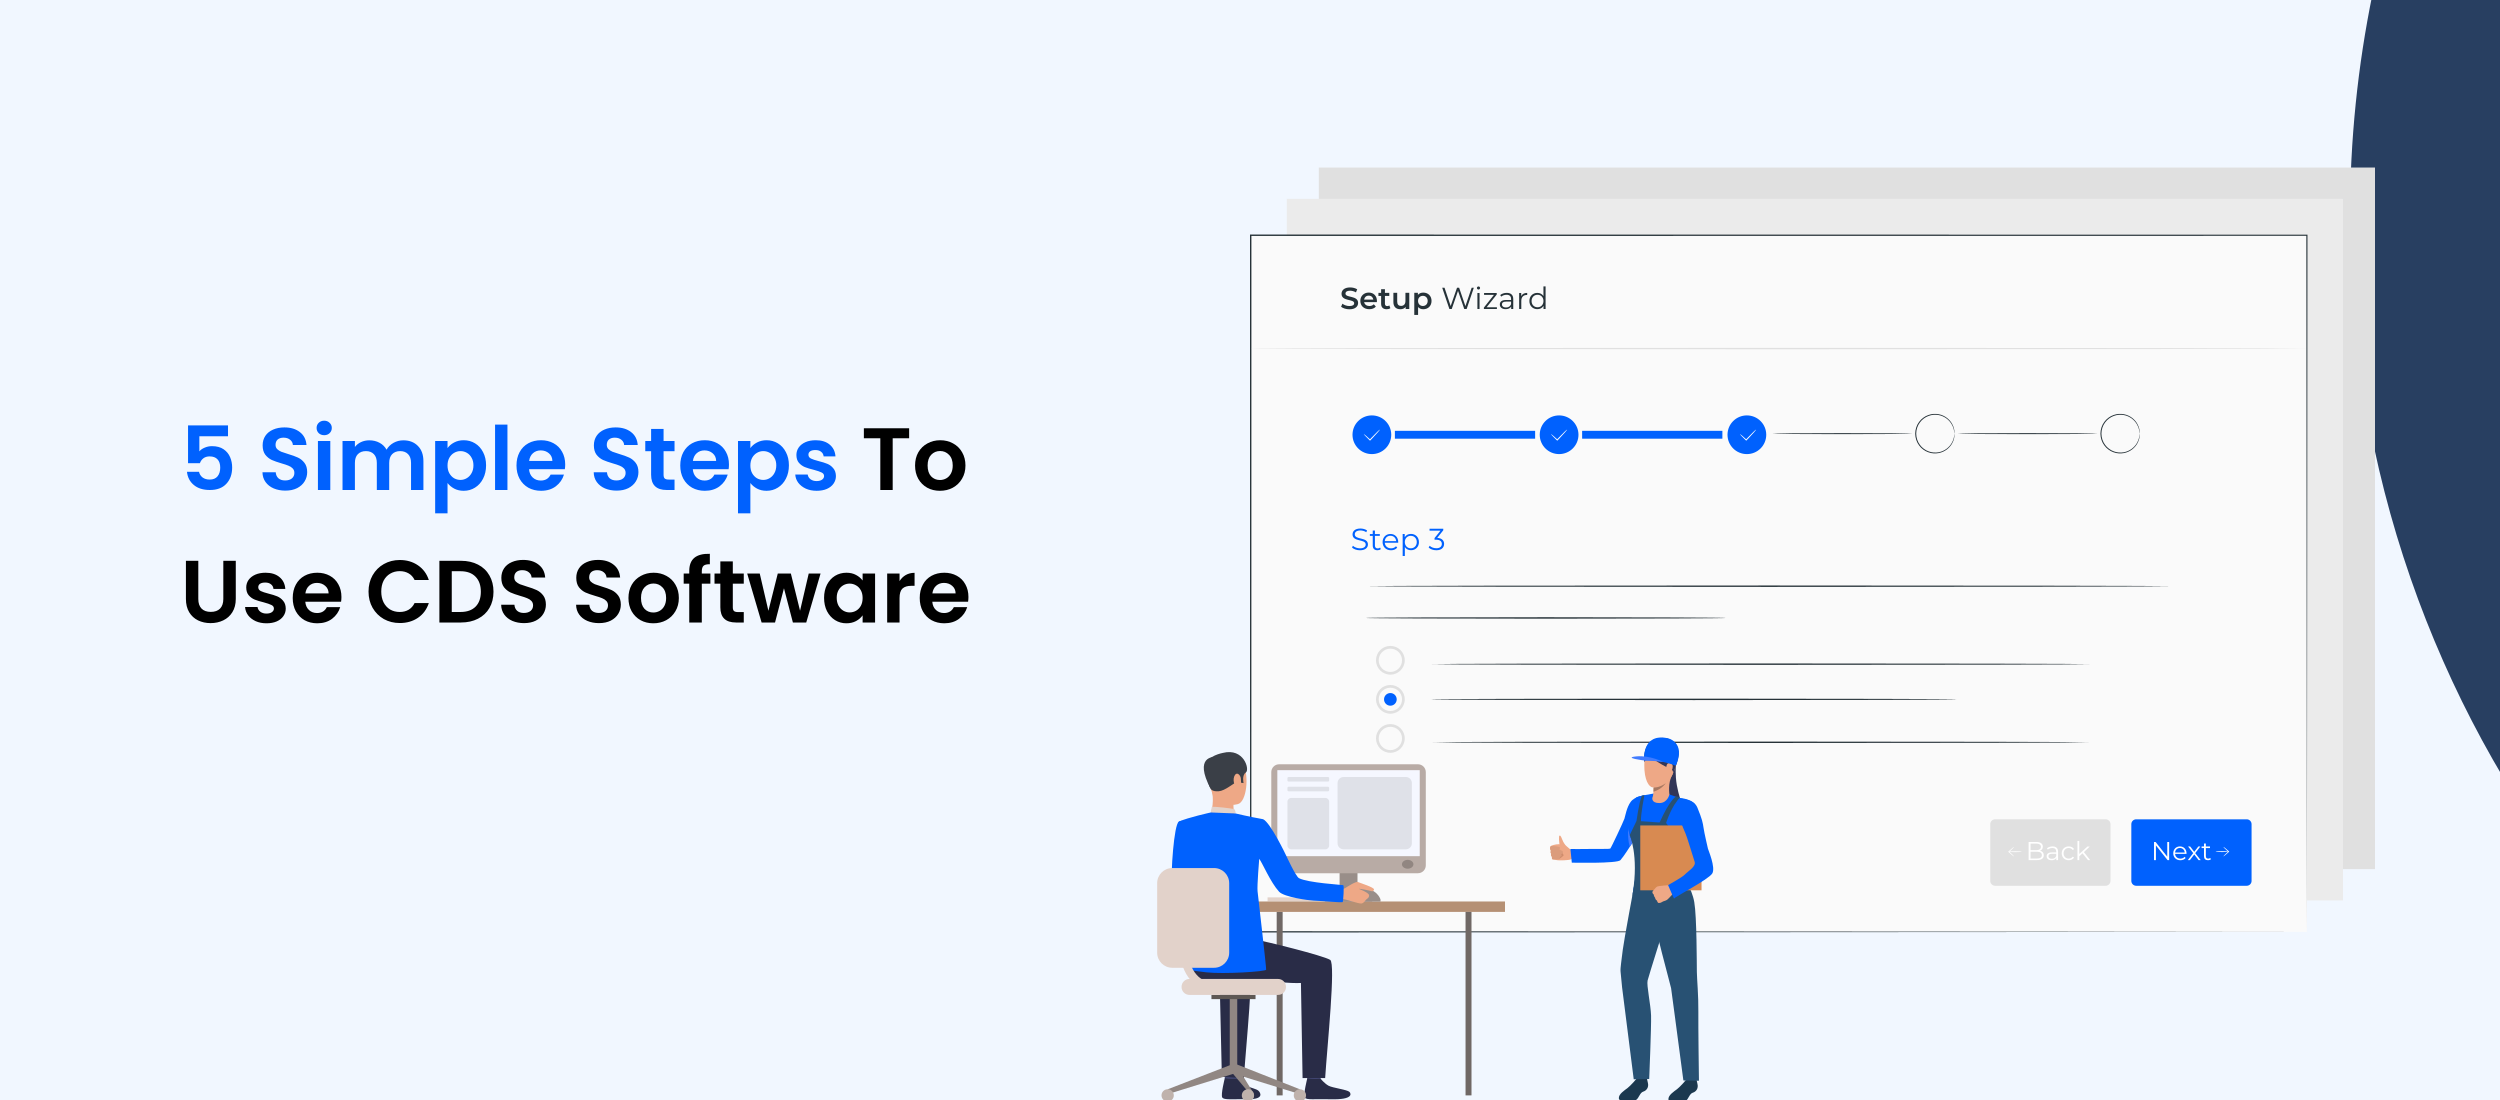 <svg width="1000" height="440" viewBox="0 0 1000 440" fill="none" xmlns="http://www.w3.org/2000/svg">
<rect x="0" y="0" width="1000" height="440" fill="#333333" stroke="none"/>
<g clip-path="url(#clip0_3000_2392)">
<rect width="1000" height="440" fill="#F1F7FF"/>
<path d="M91.201 174.501H79.744V180.548C80.239 179.935 80.946 179.44 81.865 179.063C82.785 178.662 83.763 178.461 84.8 178.461C86.686 178.461 88.23 178.874 89.433 179.699C90.635 180.524 91.507 181.585 92.049 182.881C92.591 184.154 92.862 185.522 92.862 186.983C92.862 189.694 92.085 191.875 90.529 193.525C88.996 195.175 86.804 196 83.952 196C81.264 196 79.119 195.328 77.516 193.984C75.913 192.641 75.006 190.885 74.793 188.716H79.602C79.815 189.659 80.286 190.413 81.017 190.979C81.771 191.545 82.726 191.828 83.881 191.828C85.272 191.828 86.321 191.391 87.028 190.519C87.735 189.647 88.089 188.492 88.089 187.054C88.089 185.592 87.723 184.484 86.993 183.73C86.285 182.952 85.236 182.563 83.846 182.563C82.856 182.563 82.031 182.811 81.37 183.306C80.71 183.801 80.239 184.461 79.956 185.286H75.218V170.152H91.201V174.501ZM114.143 196.248C112.422 196.248 110.867 195.953 109.476 195.364C108.109 194.774 107.024 193.926 106.223 192.818C105.421 191.71 105.009 190.401 104.985 188.893H110.289C110.36 189.906 110.713 190.708 111.35 191.297C112.01 191.886 112.906 192.181 114.037 192.181C115.192 192.181 116.1 191.91 116.76 191.368C117.42 190.802 117.75 190.071 117.75 189.176C117.75 188.445 117.526 187.844 117.078 187.372C116.63 186.901 116.065 186.535 115.381 186.276C114.721 185.993 113.802 185.687 112.623 185.357C111.02 184.885 109.712 184.425 108.698 183.978C107.708 183.506 106.847 182.811 106.117 181.891C105.409 180.948 105.056 179.699 105.056 178.143C105.056 176.682 105.421 175.409 106.152 174.324C106.883 173.24 107.908 172.415 109.228 171.849C110.548 171.26 112.057 170.965 113.754 170.965C116.3 170.965 118.363 171.59 119.942 172.839C121.545 174.065 122.429 175.786 122.594 178.002H117.149C117.102 177.153 116.736 176.458 116.053 175.916C115.393 175.35 114.509 175.067 113.401 175.067C112.434 175.067 111.656 175.314 111.067 175.809C110.501 176.304 110.218 177.023 110.218 177.966C110.218 178.626 110.431 179.18 110.855 179.628C111.303 180.053 111.845 180.406 112.481 180.689C113.141 180.948 114.061 181.255 115.239 181.608C116.842 182.08 118.151 182.551 119.164 183.023C120.178 183.494 121.05 184.202 121.781 185.144C122.512 186.087 122.877 187.325 122.877 188.857C122.877 190.177 122.535 191.403 121.852 192.535C121.168 193.666 120.166 194.574 118.846 195.257C117.526 195.917 115.958 196.248 114.143 196.248ZM129.68 174.077C128.807 174.077 128.077 173.806 127.487 173.264C126.922 172.698 126.639 172.002 126.639 171.177C126.639 170.352 126.922 169.669 127.487 169.126C128.077 168.561 128.807 168.278 129.68 168.278C130.552 168.278 131.271 168.561 131.837 169.126C132.426 169.669 132.721 170.352 132.721 171.177C132.721 172.002 132.426 172.698 131.837 173.264C131.271 173.806 130.552 174.077 129.68 174.077ZM132.119 176.411V196H127.169V176.411H132.119ZM161.338 176.128C163.743 176.128 165.676 176.87 167.137 178.355C168.622 179.817 169.365 181.868 169.365 184.508V196H164.414V185.18C164.414 183.648 164.025 182.481 163.248 181.679C162.47 180.854 161.409 180.442 160.065 180.442C158.721 180.442 157.649 180.854 156.847 181.679C156.069 182.481 155.681 183.648 155.681 185.18V196H150.73V185.18C150.73 183.648 150.341 182.481 149.563 181.679C148.785 180.854 147.725 180.442 146.381 180.442C145.014 180.442 143.929 180.854 143.128 181.679C142.35 182.481 141.961 183.648 141.961 185.18V196H137.01V176.411H141.961V178.78C142.597 177.955 143.411 177.306 144.401 176.835C145.414 176.363 146.522 176.128 147.725 176.128C149.257 176.128 150.624 176.458 151.826 177.118C153.029 177.754 153.96 178.674 154.62 179.876C155.256 178.744 156.176 177.837 157.378 177.153C158.604 176.469 159.924 176.128 161.338 176.128ZM179.013 179.239C179.649 178.344 180.522 177.601 181.63 177.012C182.761 176.399 184.046 176.092 185.484 176.092C187.157 176.092 188.666 176.505 190.01 177.33C191.377 178.155 192.45 179.334 193.228 180.866C194.029 182.375 194.43 184.131 194.43 186.135C194.43 188.138 194.029 189.918 193.228 191.474C192.45 193.006 191.377 194.197 190.01 195.045C188.666 195.894 187.157 196.318 185.484 196.318C184.046 196.318 182.773 196.024 181.665 195.434C180.581 194.845 179.697 194.102 179.013 193.207V205.335H174.062V176.411H179.013V179.239ZM189.373 186.135C189.373 184.956 189.126 183.942 188.631 183.094C188.159 182.221 187.523 181.561 186.721 181.113C185.943 180.666 185.095 180.442 184.175 180.442C183.28 180.442 182.431 180.677 181.63 181.149C180.852 181.597 180.215 182.257 179.72 183.129C179.249 184.001 179.013 185.027 179.013 186.205C179.013 187.384 179.249 188.409 179.72 189.282C180.215 190.154 180.852 190.826 181.63 191.297C182.431 191.745 183.28 191.969 184.175 191.969C185.095 191.969 185.943 191.733 186.721 191.262C187.523 190.79 188.159 190.118 188.631 189.246C189.126 188.374 189.373 187.337 189.373 186.135ZM202.978 169.834V196H198.027V169.834H202.978ZM226.079 185.781C226.079 186.488 226.032 187.125 225.938 187.69H211.617C211.735 189.105 212.23 190.213 213.102 191.014C213.974 191.816 215.047 192.216 216.32 192.216C218.158 192.216 219.467 191.427 220.245 189.847H225.584C225.018 191.733 223.934 193.289 222.331 194.515C220.728 195.717 218.759 196.318 216.426 196.318C214.54 196.318 212.843 195.906 211.334 195.081C209.849 194.232 208.682 193.042 207.833 191.509C207.008 189.977 206.596 188.209 206.596 186.205C206.596 184.178 207.008 182.398 207.833 180.866C208.658 179.334 209.813 178.155 211.299 177.33C212.784 176.505 214.493 176.092 216.426 176.092C218.288 176.092 219.95 176.493 221.411 177.295C222.897 178.096 224.04 179.239 224.841 180.724C225.666 182.186 226.079 183.872 226.079 185.781ZM220.952 184.367C220.928 183.094 220.469 182.08 219.573 181.326C218.677 180.548 217.581 180.159 216.284 180.159C215.058 180.159 214.021 180.536 213.173 181.29C212.348 182.021 211.841 183.046 211.652 184.367H220.952ZM246.64 196.248C244.919 196.248 243.363 195.953 241.972 195.364C240.605 194.774 239.521 193.926 238.719 192.818C237.918 191.71 237.505 190.401 237.481 188.893H242.785C242.856 189.906 243.21 190.708 243.846 191.297C244.506 191.886 245.402 192.181 246.534 192.181C247.689 192.181 248.596 191.91 249.256 191.368C249.916 190.802 250.246 190.071 250.246 189.176C250.246 188.445 250.022 187.844 249.575 187.372C249.127 186.901 248.561 186.535 247.877 186.276C247.217 185.993 246.298 185.687 245.119 185.357C243.516 184.885 242.208 184.425 241.194 183.978C240.204 183.506 239.344 182.811 238.613 181.891C237.906 180.948 237.552 179.699 237.552 178.143C237.552 176.682 237.918 175.409 238.648 174.324C239.379 173.24 240.405 172.415 241.725 171.849C243.045 171.26 244.553 170.965 246.251 170.965C248.797 170.965 250.859 171.59 252.439 172.839C254.042 174.065 254.926 175.786 255.091 178.002H249.645C249.598 177.153 249.233 176.458 248.549 175.916C247.889 175.35 247.005 175.067 245.897 175.067C244.931 175.067 244.153 175.314 243.563 175.809C242.998 176.304 242.715 177.023 242.715 177.966C242.715 178.626 242.927 179.18 243.351 179.628C243.799 180.053 244.341 180.406 244.978 180.689C245.638 180.948 246.557 181.255 247.736 181.608C249.339 182.08 250.647 182.551 251.661 183.023C252.674 183.494 253.547 184.202 254.277 185.144C255.008 186.087 255.374 187.325 255.374 188.857C255.374 190.177 255.032 191.403 254.348 192.535C253.665 193.666 252.663 194.574 251.343 195.257C250.022 195.917 248.455 196.248 246.64 196.248ZM265.429 180.477V189.953C265.429 190.613 265.582 191.097 265.889 191.403C266.219 191.686 266.761 191.828 267.515 191.828H269.814V196H266.702C262.53 196 260.443 193.973 260.443 189.918V180.477H258.11V176.411H260.443V171.566H265.429V176.411H269.814V180.477H265.429ZM291.585 185.781C291.585 186.488 291.538 187.125 291.443 187.69H277.123C277.24 189.105 277.735 190.213 278.608 191.014C279.48 191.816 280.552 192.216 281.825 192.216C283.664 192.216 284.972 191.427 285.75 189.847H291.09C290.524 191.733 289.44 193.289 287.837 194.515C286.234 195.717 284.265 196.318 281.931 196.318C280.046 196.318 278.348 195.906 276.84 195.081C275.355 194.232 274.188 193.042 273.339 191.509C272.514 189.977 272.101 188.209 272.101 186.205C272.101 184.178 272.514 182.398 273.339 180.866C274.164 179.334 275.319 178.155 276.804 177.33C278.289 176.505 279.998 176.092 281.931 176.092C283.794 176.092 285.456 176.493 286.917 177.295C288.402 178.096 289.546 179.239 290.347 180.724C291.172 182.186 291.585 183.872 291.585 185.781ZM286.458 184.367C286.434 183.094 285.974 182.08 285.079 181.326C284.183 180.548 283.087 180.159 281.79 180.159C280.564 180.159 279.527 180.536 278.678 181.29C277.853 182.021 277.346 183.046 277.158 184.367H286.458ZM300.148 179.239C300.785 178.344 301.657 177.601 302.765 177.012C303.897 176.399 305.181 176.092 306.619 176.092C308.293 176.092 309.802 176.505 311.145 177.33C312.513 178.155 313.585 179.334 314.363 180.866C315.165 182.375 315.565 184.131 315.565 186.135C315.565 188.138 315.165 189.918 314.363 191.474C313.585 193.006 312.513 194.197 311.145 195.045C309.802 195.894 308.293 196.318 306.619 196.318C305.181 196.318 303.908 196.024 302.8 195.434C301.716 194.845 300.832 194.102 300.148 193.207V205.335H295.198V176.411H300.148V179.239ZM310.509 186.135C310.509 184.956 310.261 183.942 309.766 183.094C309.295 182.221 308.658 181.561 307.857 181.113C307.079 180.666 306.23 180.442 305.311 180.442C304.415 180.442 303.567 180.677 302.765 181.149C301.987 181.597 301.351 182.257 300.856 183.129C300.384 184.001 300.148 185.027 300.148 186.205C300.148 187.384 300.384 188.409 300.856 189.282C301.351 190.154 301.987 190.826 302.765 191.297C303.567 191.745 304.415 191.969 305.311 191.969C306.23 191.969 307.079 191.733 307.857 191.262C308.658 190.79 309.295 190.118 309.766 189.246C310.261 188.374 310.509 187.337 310.509 186.135ZM326.659 196.318C325.056 196.318 323.618 196.035 322.345 195.47C321.072 194.88 320.059 194.091 319.304 193.1C318.573 192.11 318.173 191.014 318.102 189.812H323.088C323.182 190.566 323.547 191.191 324.184 191.686C324.844 192.181 325.657 192.429 326.624 192.429C327.567 192.429 328.297 192.24 328.816 191.863C329.358 191.486 329.629 191.002 329.629 190.413C329.629 189.777 329.299 189.305 328.639 188.999C328.003 188.669 326.977 188.315 325.563 187.938C324.101 187.584 322.899 187.219 321.956 186.842C321.037 186.465 320.235 185.887 319.552 185.109C318.892 184.331 318.562 183.282 318.562 181.962C318.562 180.878 318.868 179.888 319.481 178.992C320.118 178.096 321.013 177.389 322.168 176.87C323.347 176.352 324.726 176.092 326.306 176.092C328.639 176.092 330.502 176.682 331.892 177.86C333.283 179.015 334.049 180.583 334.191 182.563H329.453C329.382 181.785 329.052 181.172 328.462 180.724C327.897 180.253 327.131 180.017 326.164 180.017C325.268 180.017 324.573 180.182 324.078 180.512C323.606 180.842 323.371 181.302 323.371 181.891C323.371 182.551 323.701 183.058 324.361 183.412C325.021 183.742 326.046 184.084 327.437 184.437C328.851 184.791 330.018 185.156 330.938 185.533C331.857 185.911 332.647 186.5 333.307 187.301C333.99 188.079 334.344 189.117 334.368 190.413C334.368 191.545 334.049 192.558 333.413 193.454C332.8 194.35 331.904 195.057 330.726 195.576C329.57 196.071 328.215 196.318 326.659 196.318Z" fill="#0061FE"/>
<path d="M363.653 171.319V175.314H357.076V196H352.125V175.314H345.549V171.319H363.653ZM375.963 196.318C374.078 196.318 372.38 195.906 370.872 195.081C369.363 194.232 368.172 193.042 367.3 191.509C366.452 189.977 366.027 188.209 366.027 186.205C366.027 184.202 366.463 182.434 367.336 180.901C368.231 179.369 369.445 178.19 370.978 177.365C372.51 176.517 374.219 176.092 376.105 176.092C377.991 176.092 379.7 176.517 381.232 177.365C382.764 178.19 383.967 179.369 384.839 180.901C385.735 182.434 386.182 184.202 386.182 186.205C386.182 188.209 385.723 189.977 384.803 191.509C383.908 193.042 382.682 194.232 381.126 195.081C379.594 195.906 377.873 196.318 375.963 196.318ZM375.963 192.004C376.859 192.004 377.696 191.792 378.474 191.368C379.275 190.92 379.912 190.26 380.383 189.388C380.855 188.515 381.091 187.455 381.091 186.205C381.091 184.343 380.596 182.917 379.605 181.927C378.639 180.913 377.449 180.406 376.034 180.406C374.62 180.406 373.429 180.913 372.463 181.927C371.52 182.917 371.048 184.343 371.048 186.205C371.048 188.068 371.508 189.506 372.427 190.519C373.37 191.509 374.549 192.004 375.963 192.004ZM79.32 224.319V239.594C79.32 241.268 79.756 242.553 80.628 243.448C81.5 244.321 82.726 244.757 84.305 244.757C85.908 244.757 87.146 244.321 88.018 243.448C88.89 242.553 89.326 241.268 89.326 239.594V224.319H94.312V239.559C94.312 241.657 93.853 243.437 92.933 244.898C92.037 246.336 90.823 247.421 89.291 248.151C87.782 248.882 86.097 249.248 84.235 249.248C82.396 249.248 80.722 248.882 79.213 248.151C77.728 247.421 76.55 246.336 75.677 244.898C74.805 243.437 74.369 241.657 74.369 239.559V224.319H79.32ZM106.591 249.318C104.988 249.318 103.551 249.035 102.278 248.47C101.005 247.88 99.991 247.091 99.237 246.1C98.506 245.11 98.105 244.014 98.034 242.812H103.02C103.114 243.566 103.48 244.191 104.116 244.686C104.776 245.181 105.59 245.429 106.556 245.429C107.499 245.429 108.23 245.24 108.748 244.863C109.291 244.486 109.562 244.002 109.562 243.413C109.562 242.777 109.232 242.305 108.572 241.999C107.935 241.669 106.91 241.315 105.495 240.938C104.034 240.584 102.832 240.219 101.889 239.842C100.969 239.465 100.168 238.887 99.484 238.109C98.824 237.331 98.494 236.282 98.494 234.962C98.494 233.878 98.8 232.888 99.413 231.992C100.05 231.096 100.946 230.389 102.101 229.87C103.279 229.352 104.658 229.092 106.238 229.092C108.572 229.092 110.434 229.682 111.825 230.86C113.216 232.015 113.982 233.583 114.123 235.563H109.385C109.314 234.785 108.984 234.172 108.395 233.724C107.829 233.253 107.063 233.017 106.096 233.017C105.201 233.017 104.505 233.182 104.01 233.512C103.539 233.842 103.303 234.302 103.303 234.891C103.303 235.551 103.633 236.058 104.293 236.412C104.953 236.742 105.979 237.084 107.369 237.437C108.784 237.791 109.951 238.156 110.87 238.533C111.789 238.911 112.579 239.5 113.239 240.301C113.923 241.079 114.276 242.117 114.3 243.413C114.3 244.545 113.982 245.558 113.345 246.454C112.732 247.35 111.837 248.057 110.658 248.576C109.503 249.071 108.147 249.318 106.591 249.318ZM136.574 238.781C136.574 239.488 136.527 240.125 136.433 240.69H122.112C122.23 242.105 122.725 243.213 123.597 244.014C124.469 244.816 125.542 245.216 126.815 245.216C128.653 245.216 129.962 244.427 130.74 242.847H136.079C135.513 244.733 134.429 246.289 132.826 247.515C131.223 248.717 129.254 249.318 126.921 249.318C125.035 249.318 123.338 248.906 121.829 248.081C120.344 247.232 119.177 246.042 118.328 244.509C117.503 242.977 117.091 241.209 117.091 239.205C117.091 237.178 117.503 235.398 118.328 233.866C119.153 232.334 120.308 231.155 121.794 230.33C123.279 229.505 124.988 229.092 126.921 229.092C128.783 229.092 130.445 229.493 131.906 230.295C133.392 231.096 134.535 232.239 135.336 233.724C136.161 235.186 136.574 236.872 136.574 238.781ZM131.447 237.367C131.423 236.094 130.964 235.08 130.068 234.326C129.172 233.548 128.076 233.159 126.779 233.159C125.553 233.159 124.516 233.536 123.668 234.29C122.843 235.021 122.336 236.046 122.147 237.367H131.447ZM147.411 236.624C147.411 234.196 147.953 232.027 149.037 230.118C150.145 228.185 151.642 226.688 153.528 225.627C155.437 224.543 157.571 224 159.928 224C162.686 224 165.103 224.708 167.177 226.122C169.251 227.536 170.701 229.493 171.526 231.992H165.833C165.268 230.813 164.466 229.929 163.429 229.34C162.415 228.751 161.236 228.456 159.893 228.456C158.455 228.456 157.17 228.798 156.039 229.481C154.931 230.141 154.058 231.084 153.422 232.31C152.809 233.536 152.503 234.974 152.503 236.624C152.503 238.251 152.809 239.689 153.422 240.938C154.058 242.164 154.931 243.118 156.039 243.802C157.17 244.462 158.455 244.792 159.893 244.792C161.236 244.792 162.415 244.497 163.429 243.908C164.466 243.295 165.268 242.399 165.833 241.221H171.526C170.701 243.743 169.251 245.712 167.177 247.126C165.126 248.517 162.71 249.212 159.928 249.212C157.571 249.212 155.437 248.682 153.528 247.621C151.642 246.537 150.145 245.04 149.037 243.13C147.953 241.221 147.411 239.052 147.411 236.624ZM184.382 224.319C186.975 224.319 189.25 224.826 191.207 225.839C193.187 226.853 194.707 228.303 195.768 230.188C196.853 232.051 197.395 234.22 197.395 236.695C197.395 239.17 196.853 241.339 195.768 243.201C194.707 245.04 193.187 246.466 191.207 247.48C189.25 248.493 186.975 249 184.382 249H175.755V224.319H184.382ZM184.206 244.792C186.799 244.792 188.802 244.085 190.217 242.671C191.631 241.256 192.338 239.264 192.338 236.695C192.338 234.125 191.631 232.121 190.217 230.684C188.802 229.222 186.799 228.491 184.206 228.491H180.705V244.792H184.206ZM209.622 249.248C207.901 249.248 206.346 248.953 204.955 248.364C203.587 247.774 202.503 246.926 201.702 245.818C200.9 244.71 200.488 243.401 200.464 241.893H205.768C205.839 242.906 206.192 243.708 206.829 244.297C207.489 244.886 208.385 245.181 209.516 245.181C210.671 245.181 211.579 244.91 212.239 244.368C212.899 243.802 213.229 243.071 213.229 242.176C213.229 241.445 213.005 240.844 212.557 240.372C212.109 239.901 211.543 239.535 210.86 239.276C210.2 238.993 209.28 238.687 208.102 238.357C206.499 237.885 205.19 237.425 204.177 236.978C203.187 236.506 202.326 235.811 201.595 234.891C200.888 233.948 200.535 232.699 200.535 231.143C200.535 229.682 200.9 228.409 201.631 227.324C202.362 226.24 203.387 225.415 204.707 224.849C206.027 224.26 207.536 223.965 209.233 223.965C211.779 223.965 213.842 224.59 215.421 225.839C217.024 227.065 217.908 228.786 218.073 231.002H212.628C212.581 230.153 212.215 229.458 211.532 228.916C210.872 228.35 209.988 228.067 208.88 228.067C207.913 228.067 207.135 228.314 206.546 228.809C205.98 229.304 205.697 230.023 205.697 230.966C205.697 231.626 205.909 232.18 206.334 232.628C206.782 233.053 207.324 233.406 207.96 233.689C208.62 233.948 209.54 234.255 210.718 234.608C212.321 235.08 213.63 235.551 214.643 236.023C215.657 236.494 216.529 237.202 217.26 238.144C217.991 239.087 218.356 240.325 218.356 241.857C218.356 243.177 218.014 244.403 217.331 245.535C216.647 246.666 215.645 247.574 214.325 248.257C213.005 248.917 211.437 249.248 209.622 249.248ZM239.595 249.248C237.874 249.248 236.319 248.953 234.928 248.364C233.561 247.774 232.476 246.926 231.675 245.818C230.873 244.71 230.461 243.401 230.437 241.893H235.741C235.812 242.906 236.165 243.708 236.802 244.297C237.462 244.886 238.358 245.181 239.489 245.181C240.644 245.181 241.552 244.91 242.212 244.368C242.872 243.802 243.202 243.071 243.202 242.176C243.202 241.445 242.978 240.844 242.53 240.372C242.082 239.901 241.517 239.535 240.833 239.276C240.173 238.993 239.254 238.687 238.075 238.357C236.472 237.885 235.164 237.425 234.15 236.978C233.16 236.506 232.299 235.811 231.569 234.891C230.861 233.948 230.508 232.699 230.508 231.143C230.508 229.682 230.873 228.409 231.604 227.324C232.335 226.24 233.36 225.415 234.68 224.849C236 224.26 237.509 223.965 239.206 223.965C241.752 223.965 243.815 224.59 245.394 225.839C246.997 227.065 247.881 228.786 248.046 231.002H242.601C242.554 230.153 242.188 229.458 241.505 228.916C240.845 228.35 239.961 228.067 238.853 228.067C237.886 228.067 237.108 228.314 236.519 228.809C235.953 229.304 235.67 230.023 235.67 230.966C235.67 231.626 235.883 232.18 236.307 232.628C236.755 233.053 237.297 233.406 237.933 233.689C238.593 233.948 239.513 234.255 240.691 234.608C242.294 235.08 243.603 235.551 244.616 236.023C245.63 236.494 246.502 237.202 247.233 238.144C247.964 239.087 248.329 240.325 248.329 241.857C248.329 243.177 247.987 244.403 247.304 245.535C246.62 246.666 245.618 247.574 244.298 248.257C242.978 248.917 241.41 249.248 239.595 249.248ZM261.32 249.318C259.434 249.318 257.736 248.906 256.228 248.081C254.719 247.232 253.529 246.042 252.656 244.509C251.808 242.977 251.383 241.209 251.383 239.205C251.383 237.202 251.82 235.434 252.692 233.901C253.588 232.369 254.802 231.19 256.334 230.365C257.866 229.517 259.575 229.092 261.461 229.092C263.347 229.092 265.056 229.517 266.588 230.365C268.121 231.19 269.323 232.369 270.195 233.901C271.091 235.434 271.539 237.202 271.539 239.205C271.539 241.209 271.079 242.977 270.16 244.509C269.264 246.042 268.038 247.232 266.482 248.081C264.95 248.906 263.229 249.318 261.32 249.318ZM261.32 245.004C262.215 245.004 263.052 244.792 263.83 244.368C264.632 243.92 265.268 243.26 265.74 242.388C266.211 241.515 266.447 240.455 266.447 239.205C266.447 237.343 265.952 235.917 264.962 234.927C263.995 233.913 262.805 233.406 261.39 233.406C259.976 233.406 258.785 233.913 257.819 234.927C256.876 235.917 256.405 237.343 256.405 239.205C256.405 241.068 256.864 242.506 257.784 243.519C258.727 244.509 259.905 245.004 261.32 245.004ZM284.151 233.477H280.721V249H275.7V233.477H273.473V229.411H275.7V228.42C275.7 226.016 276.384 224.248 277.751 223.116C279.119 221.985 281.181 221.455 283.939 221.525V225.698C282.737 225.674 281.9 225.875 281.429 226.299C280.957 226.723 280.721 227.489 280.721 228.597V229.411H284.151V233.477ZM293.123 233.477V242.953C293.123 243.613 293.276 244.097 293.583 244.403C293.913 244.686 294.455 244.828 295.209 244.828H297.508V249H294.396C290.224 249 288.137 246.973 288.137 242.918V233.477H285.804V229.411H288.137V224.566H293.123V229.411H297.508V233.477H293.123ZM328.225 229.411L322.497 249H317.157L313.586 235.316L310.014 249H304.64L298.876 229.411H303.897L307.362 244.332L311.111 229.411H316.344L320.021 244.297L323.487 229.411H328.225ZM329.63 239.135C329.63 237.154 330.019 235.398 330.797 233.866C331.599 232.334 332.671 231.155 334.015 230.33C335.382 229.505 336.903 229.092 338.577 229.092C340.038 229.092 341.311 229.387 342.395 229.976C343.503 230.566 344.387 231.308 345.047 232.204V229.411H350.033V249H345.047V246.136C344.411 247.055 343.527 247.821 342.395 248.434C341.287 249.024 340.003 249.318 338.541 249.318C336.891 249.318 335.382 248.894 334.015 248.045C332.671 247.197 331.599 246.006 330.797 244.474C330.019 242.918 329.63 241.138 329.63 239.135ZM345.047 239.205C345.047 238.003 344.812 236.978 344.34 236.129C343.869 235.257 343.232 234.597 342.431 234.149C341.629 233.677 340.769 233.442 339.849 233.442C338.93 233.442 338.081 233.666 337.304 234.113C336.526 234.561 335.889 235.221 335.394 236.094C334.923 236.942 334.687 237.956 334.687 239.135C334.687 240.313 334.923 241.35 335.394 242.246C335.889 243.118 336.526 243.79 337.304 244.262C338.105 244.733 338.954 244.969 339.849 244.969C340.769 244.969 341.629 244.745 342.431 244.297C343.232 243.826 343.869 243.166 344.34 242.317C344.812 241.445 345.047 240.408 345.047 239.205ZM359.818 232.452C360.455 231.414 361.28 230.601 362.294 230.012C363.331 229.422 364.51 229.128 365.83 229.128V234.326H364.521C362.966 234.326 361.787 234.691 360.985 235.422C360.207 236.153 359.818 237.425 359.818 239.241V249H354.868V229.411H359.818V232.452ZM387.374 238.781C387.374 239.488 387.327 240.125 387.233 240.69H372.912C373.03 242.105 373.525 243.213 374.397 244.014C375.27 244.816 376.342 245.216 377.615 245.216C379.454 245.216 380.762 244.427 381.54 242.847H386.879C386.314 244.733 385.229 246.289 383.626 247.515C382.023 248.717 380.055 249.318 377.721 249.318C375.835 249.318 374.138 248.906 372.629 248.081C371.144 247.232 369.977 246.042 369.129 244.509C368.304 242.977 367.891 241.209 367.891 239.205C367.891 237.178 368.304 235.398 369.129 233.866C369.954 232.334 371.109 231.155 372.594 230.33C374.079 229.505 375.788 229.092 377.721 229.092C379.583 229.092 381.245 229.493 382.707 230.295C384.192 231.096 385.335 232.239 386.137 233.724C386.962 235.186 387.374 236.872 387.374 238.781ZM382.247 237.367C382.224 236.094 381.764 235.08 380.868 234.326C379.972 233.548 378.876 233.159 377.58 233.159C376.354 233.159 375.317 233.536 374.468 234.29C373.643 235.021 373.136 236.046 372.948 237.367H382.247Z" fill="black"/>
<path fill-rule="evenodd" clip-rule="evenodd" d="M1031.29 355.073C974.098 281.194 939.987 188.024 939.987 86.764C939.987 -35.754 989.924 -146.429 1070.26 -225.42H1422.76V355.073H1031.29Z" fill="#283F61"/>
<g clip-path="url(#clip1_3000_2392)">
<path d="M950 67H527.525V347.649H950V67Z" fill="#E0E0E0"/>
<path d="M937.195 79.54H514.72V360.189H937.195V79.54Z" fill="#EBEBEB"/>
<path d="M922.758 94.111H500.283V372.75H922.758V94.111Z" fill="#FAFAFA"/>
<path d="M922.758 372.739C922.758 370.903 922.671 264.035 922.53 94.1L922.758 94.328C806.665 94.339 659.697 94.361 500.315 94.382H500.283L500.566 94.1C500.566 193.253 500.555 287.582 500.544 372.739L500.283 372.478C749.005 372.631 920.43 372.739 922.758 372.739C920.43 372.739 749.005 372.848 500.283 373H500.022V372.739C500.022 287.582 500.011 193.253 500 94.1V93.817H500.315C659.697 93.839 806.676 93.861 922.758 93.872H922.987V94.1C922.845 264.035 922.758 370.903 922.758 372.739Z" fill="#263238"/>
<path d="M536.424 122.711L536.968 121.483C537.653 122.026 538.73 122.417 539.786 122.417C541.113 122.417 541.679 121.939 541.679 121.309C541.679 119.472 536.609 120.679 536.609 117.517C536.609 116.137 537.708 114.974 540.047 114.974C541.069 114.974 542.146 115.246 542.886 115.724L542.386 116.952C541.613 116.506 540.776 116.278 540.036 116.278C538.719 116.278 538.186 116.789 538.186 117.43C538.186 119.244 543.245 118.06 543.245 121.189C543.245 122.548 542.135 123.721 539.796 123.721C538.469 123.721 537.142 123.308 536.435 122.7L536.424 122.711Z" fill="#263238"/>
<path d="M550.752 120.852H545.65C545.835 121.798 546.629 122.406 547.76 122.406C548.489 122.406 549.066 122.178 549.523 121.7L550.339 122.634C549.751 123.33 548.837 123.688 547.717 123.688C545.541 123.688 544.126 122.287 544.126 120.352C544.126 118.418 545.552 117.027 547.488 117.027C549.425 117.027 550.774 118.353 550.774 120.385C550.774 120.505 550.763 120.689 550.752 120.831V120.852ZM545.639 119.842H549.327C549.207 118.907 548.489 118.255 547.488 118.255C546.487 118.255 545.78 118.886 545.639 119.842Z" fill="#263238"/>
<path d="M556.148 123.265C555.778 123.558 555.234 123.699 554.69 123.699C553.265 123.699 552.449 122.95 552.449 121.504V118.375H551.372V117.158H552.449V115.669H553.972V117.158H555.713V118.375H553.972V121.461C553.972 122.091 554.288 122.439 554.875 122.439C555.191 122.439 555.495 122.352 555.724 122.167L556.148 123.254V123.265Z" fill="#263238"/>
<path d="M563.709 117.115V123.612H562.262V122.787C561.772 123.384 561.011 123.699 560.162 123.699C558.498 123.699 557.355 122.787 557.355 120.831V117.115H558.879V120.624C558.879 121.809 559.444 122.363 560.402 122.363C561.457 122.363 562.175 121.711 562.175 120.407V117.125H563.698L563.709 117.115Z" fill="#263238"/>
<path d="M572.619 120.363C572.619 122.384 571.216 123.699 569.312 123.699C568.485 123.699 567.756 123.417 567.234 122.819V125.97H565.711V117.114H567.158V117.962C567.669 117.343 568.42 117.038 569.312 117.038C571.216 117.038 572.619 118.353 572.619 120.363ZM571.074 120.363C571.074 119.125 570.248 118.331 569.149 118.331C568.05 118.331 567.212 119.125 567.212 120.363C567.212 121.602 568.05 122.395 569.149 122.395C570.248 122.395 571.074 121.602 571.074 120.363Z" fill="#263238"/>
<path d="M589.526 115.093L586.653 123.612H585.707L583.205 116.343L580.692 123.612H579.756L576.884 115.093H577.809L580.267 122.417L582.813 115.093H583.651L586.164 122.461L588.666 115.093H589.536H589.526Z" fill="#263238"/>
<path d="M590.766 115.191C590.766 114.865 591.049 114.583 591.397 114.583C591.745 114.583 592.028 114.854 592.028 115.18C592.028 115.539 591.756 115.811 591.397 115.811C591.038 115.811 590.766 115.528 590.766 115.191ZM590.962 117.212H591.821V123.612H590.962V117.212Z" fill="#263238"/>
<path d="M598.762 122.895V123.612H593.551V123.037L597.587 117.94H593.627V117.212H598.697V117.788L594.661 122.895H598.762Z" fill="#263238"/>
<path d="M605.301 119.646V123.612H604.474V122.613C604.082 123.276 603.331 123.667 602.265 123.667C600.818 123.667 599.926 122.917 599.926 121.809C599.926 120.82 600.557 119.994 602.396 119.994H604.43V119.603C604.43 118.505 603.81 117.908 602.613 117.908C601.787 117.908 601.003 118.201 600.481 118.657L600.089 118.016C600.731 117.473 601.689 117.147 602.7 117.147C604.354 117.147 605.301 117.973 605.301 119.625V119.646ZM604.43 121.689V120.646H602.418C601.177 120.646 600.775 121.135 600.775 121.787C600.775 122.526 601.373 122.993 602.396 122.993C603.419 122.993 604.093 122.526 604.43 121.689Z" fill="#263238"/>
<path d="M610.882 117.169V118.006C610.805 118.006 610.74 117.995 610.675 117.995C609.337 117.995 608.521 118.842 608.521 120.353V123.612H607.661V117.212H608.488V118.462C608.891 117.614 609.707 117.158 610.893 117.158L610.882 117.169Z" fill="#263238"/>
<path d="M618.236 114.583V123.612H617.409V122.341C616.887 123.21 615.995 123.667 614.94 123.667C613.112 123.667 611.752 122.341 611.752 120.407C611.752 118.473 613.112 117.158 614.94 117.158C615.962 117.158 616.843 117.593 617.377 118.418V114.572H618.247L618.236 114.583ZM617.387 120.407C617.387 118.907 616.365 117.908 615.016 117.908C613.667 117.908 612.633 118.907 612.633 120.407C612.633 121.906 613.656 122.906 615.016 122.906C616.376 122.906 617.387 121.906 617.387 120.407Z" fill="#263238"/>
<path d="M540.808 218.995L541.167 218.3C541.776 218.897 542.864 219.332 543.985 219.332C545.584 219.332 546.28 218.658 546.28 217.821C546.28 215.474 541.015 216.92 541.015 213.757C541.015 212.497 541.994 211.41 544.17 211.41C545.138 211.41 546.139 211.693 546.824 212.171L546.52 212.888C545.791 212.41 544.931 212.182 544.17 212.182C542.603 212.182 541.907 212.877 541.907 213.736C541.907 216.083 547.172 214.659 547.172 217.778C547.172 219.038 546.172 220.114 543.985 220.114C542.701 220.114 541.439 219.658 540.808 219.006V218.995Z" fill="#0061FE"/>
<path d="M552.34 219.647C552.003 219.951 551.481 220.103 550.98 220.103C549.773 220.103 549.098 219.419 549.098 218.234V214.355H547.945V213.627H549.098V212.225H549.968V213.627H551.927V214.355H549.968V218.191C549.968 218.951 550.36 219.364 551.078 219.364C551.437 219.364 551.785 219.256 552.035 219.038L552.34 219.658V219.647Z" fill="#0061FE"/>
<path d="M559.281 217.093H553.907C554.005 218.441 555.027 219.332 556.431 219.332C557.214 219.332 557.91 219.049 558.4 218.495L558.889 219.06C558.313 219.745 557.421 220.114 556.409 220.114C554.407 220.114 553.036 218.745 553.036 216.843C553.036 214.942 554.364 213.584 556.18 213.584C557.997 213.584 559.292 214.909 559.292 216.843C559.292 216.92 559.281 217.017 559.281 217.115V217.093ZM553.907 216.441H558.465C558.356 215.181 557.442 214.301 556.18 214.301C554.918 214.301 554.016 215.181 553.907 216.441Z" fill="#0061FE"/>
<path d="M567.582 216.822C567.582 218.778 566.211 220.092 564.384 220.092C563.361 220.092 562.48 219.658 561.936 218.821V222.396H561.065V213.605H561.892V214.877C562.414 214.018 563.307 213.562 564.373 213.562C566.2 213.562 567.571 214.877 567.571 216.822H567.582ZM566.712 216.822C566.712 215.333 565.678 214.323 564.318 214.323C562.958 214.323 561.925 215.333 561.925 216.822C561.925 218.31 562.948 219.321 564.318 219.321C565.689 219.321 566.712 218.321 566.712 216.822Z" fill="#0061FE"/>
<path d="M577.635 217.582C577.635 219.006 576.601 220.103 574.534 220.103C573.305 220.103 572.119 219.679 571.455 219.006L571.879 218.31C572.434 218.886 573.424 219.299 574.534 219.299C575.948 219.299 576.732 218.636 576.732 217.582C576.732 216.528 576.014 215.887 574.425 215.887H573.816V215.235L576.188 212.269H571.814V211.486H577.308V212.106L574.893 215.148C576.721 215.246 577.645 216.213 577.645 217.571L577.635 217.582Z" fill="#0061FE"/>
<path d="M842.251 327.721H798.049C796.973 327.721 796.102 328.592 796.102 329.666V352.365C796.102 353.439 796.973 354.31 798.049 354.31H842.251C843.327 354.31 844.199 353.439 844.199 352.365V329.666C844.199 328.592 843.327 327.721 842.251 327.721Z" fill="#E0E0E0"/>
<path d="M817.512 342.108C817.512 343.335 816.598 344.042 814.792 344.042H811.452V336.794H814.585C816.206 336.794 817.131 337.479 817.131 338.652C817.131 339.478 816.685 340.032 816.021 340.293C816.957 340.499 817.512 341.108 817.512 342.097V342.108ZM812.214 337.435V340.065H814.52C815.684 340.065 816.359 339.619 816.359 338.75C816.359 337.881 815.684 337.435 814.52 337.435H812.214ZM816.739 342.053C816.739 341.108 816.043 340.695 814.77 340.695H812.214V343.412H814.77C816.043 343.412 816.739 342.999 816.739 342.042V342.053Z" fill="white"/>
<path d="M823.224 340.673V344.042H822.516V343.194C822.19 343.748 821.537 344.096 820.645 344.096C819.416 344.096 818.654 343.455 818.654 342.51C818.654 341.673 819.198 340.967 820.754 340.967H822.484V340.641C822.484 339.706 821.951 339.206 820.939 339.206C820.232 339.206 819.568 339.456 819.122 339.848L818.796 339.304C819.34 338.837 820.156 338.565 821.015 338.565C822.419 338.565 823.224 339.272 823.224 340.673ZM822.484 342.412V341.521H820.776C819.72 341.521 819.372 341.934 819.372 342.499C819.372 343.129 819.884 343.52 820.754 343.52C821.624 343.52 822.19 343.129 822.484 342.412Z" fill="white"/>
<path d="M824.692 341.325C824.692 339.695 825.878 338.565 827.499 338.565C828.424 338.565 829.196 338.924 829.632 339.641L829.088 340.01C828.718 339.467 828.141 339.206 827.499 339.206C826.313 339.206 825.432 340.054 825.432 341.325C825.432 342.597 826.303 343.444 827.499 343.444C828.13 343.444 828.707 343.194 829.088 342.651L829.632 343.02C829.196 343.727 828.424 344.096 827.499 344.096C825.867 344.096 824.692 342.944 824.692 341.325Z" fill="white"/>
<path d="M833.004 341.314L831.72 342.499V344.053H830.98V336.381H831.72V341.586L834.973 338.62H835.887L833.559 340.847L836.105 344.064H835.202L833.004 341.336V341.314Z" fill="white"/>
<path d="M805.599 338.772C805.664 338.837 804.783 339.75 803.641 340.804V340.565C804.783 341.608 805.664 342.499 805.599 342.575C805.534 342.64 804.555 341.858 803.412 340.815L803.271 340.695L803.412 340.565C804.555 339.511 805.534 338.707 805.599 338.783V338.772Z" fill="white"/>
<path d="M808.711 340.684C808.711 340.782 807.546 340.858 806.11 340.858C804.674 340.858 803.51 340.782 803.51 340.684C803.51 340.586 804.674 340.51 806.11 340.51C807.546 340.51 808.711 340.586 808.711 340.684Z" fill="white"/>
<path d="M898.682 327.721H854.48C853.404 327.721 852.532 328.592 852.532 329.666V352.365C852.532 353.439 853.404 354.31 854.48 354.31H898.682C899.758 354.31 900.63 353.439 900.63 352.365V329.666C900.63 328.592 899.758 327.721 898.682 327.721Z" fill="#0061FE"/>
<path d="M867.654 336.805V344.053H867.023L862.367 338.174V344.053H861.605V336.805H862.236L866.904 342.684V336.805H867.654Z" fill="white"/>
<path d="M874.596 341.553H870.037C870.124 342.694 870.995 343.444 872.18 343.444C872.844 343.444 873.431 343.205 873.845 342.727L874.258 343.205C873.769 343.781 873.018 344.096 872.159 344.096C870.461 344.096 869.297 342.933 869.297 341.325C869.297 339.717 870.429 338.565 871.963 338.565C873.497 338.565 874.606 339.695 874.606 341.325C874.606 341.391 874.606 341.467 874.606 341.553H874.596ZM870.037 341.01H873.899C873.801 339.945 873.029 339.196 871.963 339.196C870.897 339.196 870.124 339.945 870.037 341.01Z" fill="white"/>
<path d="M879.426 344.042L877.696 341.771L875.955 344.042H875.128L877.283 341.249L875.237 338.598H876.064L877.696 340.728L879.328 338.598H880.133L878.088 341.249L880.263 344.042H879.426Z" fill="white"/>
<path d="M884.354 343.716C884.06 343.977 883.625 344.096 883.201 344.096C882.178 344.096 881.602 343.52 881.602 342.51V339.217H880.633V338.598H881.602V337.403H882.341V338.598H883.995V339.217H882.341V342.466C882.341 343.107 882.668 343.455 883.288 343.455C883.592 343.455 883.886 343.357 884.093 343.173L884.354 343.705V343.716Z" fill="white"/>
<path d="M889.37 342.564C889.304 342.499 890.186 341.586 891.328 340.532V340.771C890.175 339.728 889.304 338.837 889.37 338.761C889.435 338.685 890.414 339.478 891.556 340.521L891.698 340.641L891.556 340.771C890.414 341.825 889.435 342.629 889.37 342.553V342.564Z" fill="white"/>
<path d="M886.247 340.652C886.247 340.554 887.411 340.478 888.847 340.478C890.283 340.478 891.447 340.554 891.447 340.652C891.447 340.749 890.283 340.826 888.847 340.826C887.411 340.826 886.247 340.749 886.247 340.652Z" fill="white"/>
<path d="M548.748 181.641C553.028 181.641 556.497 178.176 556.497 173.902C556.497 169.628 553.028 166.163 548.748 166.163C544.469 166.163 541 169.628 541 173.902C541 178.176 544.469 181.641 548.748 181.641Z" fill="#0061FE"/>
<path d="M781.784 173.462C781.729 173.462 781.768 172.77 781.461 171.59C781.154 170.434 780.374 168.735 778.634 167.421C777.768 166.784 776.681 166.242 775.429 166.021C774.185 165.817 772.783 165.856 771.452 166.368C770.783 166.603 770.137 166.957 769.539 167.398C768.94 167.83 768.397 168.373 767.948 169.002C767.019 170.237 766.499 171.826 766.484 173.462C766.499 175.098 767.019 176.686 767.948 177.921C768.397 178.55 768.94 179.093 769.547 179.525C770.137 179.974 770.783 180.32 771.46 180.556C772.791 181.067 774.193 181.106 775.437 180.902C776.689 180.689 777.776 180.139 778.642 179.502C780.39 178.188 781.169 176.49 781.469 175.333C781.776 174.154 781.736 173.462 781.792 173.462C781.792 173.462 781.894 174.154 781.626 175.373C781.366 176.568 780.602 178.338 778.815 179.73C777.933 180.406 776.807 180.988 775.5 181.232C774.201 181.468 772.736 181.437 771.334 180.91C770.626 180.666 769.948 180.304 769.318 179.84C768.688 179.384 768.106 178.818 767.633 178.157C766.649 176.859 766.098 175.184 766.082 173.462C766.098 171.739 766.649 170.064 767.633 168.766C768.106 168.106 768.688 167.539 769.318 167.083C769.948 166.619 770.626 166.25 771.334 166.014C772.736 165.487 774.208 165.455 775.5 165.691C776.807 165.935 777.933 166.517 778.815 167.193C780.602 168.585 781.358 170.363 781.626 171.55C781.894 172.77 781.792 173.462 781.792 173.462H781.784Z" fill="#263238"/>
<path d="M855.87 173.462C855.814 173.462 855.854 172.77 855.547 171.59C855.24 170.434 854.46 168.735 852.72 167.421C851.854 166.784 850.767 166.242 849.515 166.021C848.271 165.817 846.869 165.856 845.538 166.368C844.869 166.603 844.223 166.957 843.625 167.398C843.026 167.83 842.483 168.373 842.034 169.002C841.105 170.237 840.585 171.826 840.57 173.462C840.585 175.098 841.105 176.686 842.034 177.921C842.483 178.55 843.026 179.093 843.633 179.525C844.223 179.974 844.869 180.32 845.546 180.556C846.877 181.067 848.279 181.106 849.523 180.902C850.775 180.689 851.861 180.139 852.728 179.502C854.476 178.188 855.255 176.49 855.555 175.333C855.862 174.154 855.822 173.462 855.877 173.462C855.877 173.462 855.98 174.154 855.712 175.373C855.452 176.568 854.688 178.338 852.901 179.73C852.019 180.406 850.893 180.988 849.586 181.232C848.287 181.468 846.822 181.437 845.42 180.91C844.712 180.666 844.034 180.304 843.404 179.84C842.774 179.384 842.192 178.818 841.719 178.157C840.735 176.859 840.184 175.184 840.168 173.462C840.184 171.739 840.735 170.064 841.719 168.766C842.192 168.106 842.774 167.539 843.404 167.083C844.034 166.619 844.712 166.25 845.42 166.014C846.822 165.487 848.294 165.455 849.586 165.691C850.893 165.935 852.019 166.517 852.901 167.193C854.688 168.585 855.444 170.363 855.712 171.55C855.98 172.77 855.877 173.462 855.877 173.462H855.87Z" fill="#263238"/>
<path d="M551.977 171.81C552.056 171.889 550.709 173.446 548.961 175.286C548.678 175.577 548.41 175.86 548.15 176.136L548.008 176.277L547.867 176.144C546.449 174.767 545.457 173.721 545.52 173.65C545.583 173.58 546.693 174.516 548.142 175.86H547.859C548.118 175.593 548.386 175.31 548.662 175.011C550.41 173.171 551.89 171.739 551.977 171.818V171.81Z" fill="white"/>
<path d="M614.051 172.329H557.954V175.475H614.051V172.329Z" fill="#0061FE"/>
<path d="M623.642 181.641C627.921 181.641 631.39 178.176 631.39 173.902C631.39 169.628 627.921 166.163 623.642 166.163C619.363 166.163 615.894 169.628 615.894 173.902C615.894 178.176 619.363 181.641 623.642 181.641Z" fill="#0061FE"/>
<path d="M698.748 181.641C703.028 181.641 706.497 178.176 706.497 173.902C706.497 169.628 703.028 166.163 698.748 166.163C694.469 166.163 691 169.628 691 173.902C691 178.176 694.469 181.641 698.748 181.641Z" fill="#0061FE"/>
<path d="M626.871 171.81C626.949 171.889 625.603 173.446 623.855 175.286C623.571 175.577 623.303 175.86 623.044 176.136L622.902 176.277L622.76 176.144C621.343 174.767 620.35 173.721 620.413 173.65C620.476 173.58 621.587 174.516 623.036 175.86H622.752C623.012 175.593 623.28 175.31 623.555 175.011C625.304 173.171 626.784 171.739 626.871 171.818V171.81Z" fill="white"/>
<path d="M702.46 171.81C702.539 171.889 701.192 173.446 699.444 175.286C699.16 175.577 698.893 175.86 698.633 176.136L698.491 176.277L698.349 176.144C696.932 174.767 695.94 173.721 696.003 173.65C696.066 173.58 697.176 174.516 698.625 175.86H698.342C698.601 175.593 698.869 175.31 699.145 175.011C700.893 173.171 702.373 171.739 702.46 171.818V171.81Z" fill="white"/>
<path d="M688.953 172.329H632.855V175.475H688.953V172.329Z" fill="#0061FE"/>
<path d="M765.011 173.462C765.011 173.572 752.452 173.666 736.963 173.666C721.474 173.666 708.914 173.572 708.914 173.462C708.914 173.352 721.474 173.257 736.963 173.257C752.452 173.257 765.011 173.352 765.011 173.462Z" fill="#263238"/>
<path d="M839.097 173.462C839.097 173.572 826.538 173.666 811.049 173.666C795.56 173.666 783 173.572 783 173.462C783 173.352 795.56 173.257 811.049 173.257C826.538 173.257 839.097 173.352 839.097 173.462Z" fill="#263238"/>
<path d="M922.758 139.423C922.758 139.575 828.174 139.705 711.526 139.705C594.878 139.705 500.283 139.586 500.283 139.423C500.283 139.26 594.846 139.14 711.537 139.14C828.228 139.14 922.769 139.27 922.769 139.423H922.758Z" fill="#E0E0E0"/>
<path d="M868.786 234.479C868.786 234.631 796.635 234.762 707.642 234.762C618.65 234.762 546.487 234.631 546.487 234.479C546.487 234.327 618.628 234.197 707.642 234.197C796.657 234.197 868.786 234.327 868.786 234.479Z" fill="#263238"/>
<path d="M690.17 247.182C690.17 247.182 690.04 247.203 689.8 247.214C689.528 247.214 689.169 247.236 688.712 247.247C687.722 247.258 686.319 247.279 684.524 247.301C680.857 247.323 675.603 247.355 669.13 247.388C656.096 247.41 638.156 247.442 618.334 247.475C598.501 247.442 580.561 247.41 567.528 247.388C561.055 247.355 555.8 247.323 552.134 247.301C550.339 247.279 548.946 247.258 547.945 247.247C547.488 247.236 547.129 247.225 546.857 247.214C546.607 247.214 546.487 247.192 546.487 247.182C546.487 247.171 546.618 247.16 546.857 247.149C547.129 247.149 547.488 247.127 547.945 247.116C548.935 247.105 550.339 247.084 552.134 247.062C555.8 247.04 561.055 247.008 567.528 246.975C580.561 246.953 598.501 246.921 618.334 246.888C638.156 246.921 656.096 246.953 669.13 246.975C675.603 247.008 680.857 247.04 684.524 247.062C686.319 247.084 687.722 247.105 688.712 247.116C689.169 247.127 689.528 247.138 689.8 247.149C690.05 247.149 690.17 247.171 690.17 247.182Z" fill="#263238"/>
<path d="M835.865 265.665C835.865 265.817 776.943 265.947 704.27 265.947C631.596 265.947 572.663 265.817 572.663 265.665C572.663 265.513 631.574 265.382 704.27 265.382C776.965 265.382 835.865 265.513 835.865 265.665Z" fill="#263238"/>
<path d="M556.148 269.859C552.971 269.859 550.393 267.284 550.393 264.111C550.393 260.938 552.971 258.363 556.148 258.363C559.325 258.363 561.903 260.938 561.903 264.111C561.903 267.284 559.325 269.859 556.148 269.859ZM556.148 259.46C553.58 259.46 551.481 261.547 551.481 264.122C551.481 266.697 553.57 268.783 556.148 268.783C558.726 268.783 560.815 266.697 560.815 264.122C560.815 261.547 558.726 259.46 556.148 259.46Z" fill="#E0E0E0"/>
<path d="M782.492 279.747C782.492 279.747 782.307 279.769 781.948 279.78C781.567 279.78 781.034 279.791 780.359 279.813C778.934 279.823 776.878 279.845 774.245 279.867C768.914 279.889 761.233 279.921 751.758 279.954C732.751 279.976 706.532 280.008 677.583 280.041C648.611 280.008 622.392 279.976 603.386 279.954C593.91 279.921 586.24 279.889 580.898 279.867C578.266 279.845 576.209 279.823 574.784 279.813C574.11 279.802 573.577 279.791 573.196 279.78C572.837 279.78 572.652 279.747 572.652 279.747C572.652 279.747 572.837 279.726 573.196 279.715C573.577 279.715 574.11 279.704 574.784 279.682C576.209 279.671 578.266 279.65 580.898 279.628C586.229 279.606 593.91 279.574 603.386 279.541C622.392 279.519 648.611 279.487 677.583 279.454C706.543 279.487 732.751 279.519 751.758 279.541C761.233 279.574 768.903 279.606 774.245 279.628C776.878 279.65 778.934 279.671 780.359 279.682C781.045 279.693 781.567 279.704 781.948 279.715C782.307 279.715 782.492 279.747 782.492 279.747Z" fill="#263238"/>
<path d="M556.148 285.485C552.971 285.485 550.393 282.909 550.393 279.736C550.393 276.564 552.971 273.988 556.148 273.988C559.325 273.988 561.903 276.564 561.903 279.736C561.903 282.909 559.325 285.485 556.148 285.485ZM556.148 275.086C553.58 275.086 551.481 277.172 551.481 279.747C551.481 282.323 553.57 284.409 556.148 284.409C558.726 284.409 560.815 282.323 560.815 279.747C560.815 277.172 558.726 275.086 556.148 275.086Z" fill="#E0E0E0"/>
<path d="M556.148 282.279C557.548 282.279 558.683 281.146 558.683 279.747C558.683 278.349 557.548 277.215 556.148 277.215C554.748 277.215 553.613 278.349 553.613 279.747C553.613 281.146 554.748 282.279 556.148 282.279Z" fill="#0061FE"/>
<path d="M835.865 296.916C835.865 297.068 776.943 297.198 704.27 297.198C631.596 297.198 572.663 297.068 572.663 296.916C572.663 296.764 631.574 296.633 704.27 296.633C776.965 296.633 835.865 296.764 835.865 296.916Z" fill="#263238"/>
<path d="M556.148 301.121C552.971 301.121 550.393 298.546 550.393 295.373C550.393 292.2 552.971 289.625 556.148 289.625C559.325 289.625 561.903 292.2 561.903 295.373C561.903 298.546 559.325 301.121 556.148 301.121ZM556.148 290.722C553.58 290.722 551.481 292.808 551.481 295.384C551.481 297.959 553.57 300.045 556.148 300.045C558.726 300.045 560.815 297.959 560.815 295.384C560.815 292.808 558.726 290.722 556.148 290.722Z" fill="#E0E0E0"/>
</g>
<path d="M534.223 358.949H507.03V360.562H534.223V358.949Z" fill="#E2D2CA"/>
<path d="M510.674 438.155H513.056V364.764H510.674V438.155Z" fill="#706865"/>
<path d="M548.868 358.492H529.966V360.797H548.868V358.492Z" fill="#CCBDB7"/>
<path d="M542.995 338.829H535.838V360.564H542.995V338.829Z" fill="#998E89"/>
<path d="M602 360.59H497.276V364.762H602V360.59Z" fill="#B59074"/>
<path d="M477.176 335.332C477.176 335.332 476.031 351.39 479.168 353.314C481.135 354.518 488.973 358.578 488.741 359.34C488.508 360.102 484.315 366.116 484.315 366.116C484.315 366.116 469.257 356.202 468.772 353.078C468.298 350.026 469.513 329.564 471.582 328.622C473.132 327.916 473.951 328.501 475.904 329.951C478.646 331.985 477.176 335.333 477.176 335.333V335.332Z" fill="#0061FE"/>
<path d="M495.703 428.133C495.703 428.133 495.234 431.383 495.177 431.871C495.118 432.36 489.968 431.585 489.968 431.585L489.55 427.715C489.55 427.715 495.059 427.676 495.703 428.133V428.133Z" fill="#424773"/>
<path d="M495.231 431.459C495.231 431.459 496.863 433.416 498.441 434.27C500.018 435.123 502.499 435.461 503.431 436.344C504.105 436.981 505.884 439.726 499.33 439.671C492.776 439.615 489.615 440.059 488.913 439.005C488.21 437.952 489.928 431.236 489.928 431.236C489.928 431.236 491.48 431.794 495.229 431.455L495.231 431.459Z" fill="#292C47"/>
<path d="M528.699 428.164C528.699 428.164 528.231 431.414 528.173 431.902C528.114 432.391 522.964 431.616 522.964 431.616L522.547 427.747C522.547 427.747 528.055 427.707 528.699 428.164Z" fill="#424773"/>
<path d="M528.227 431.488C528.227 431.488 529.859 433.446 531.437 434.299C533.015 435.153 538.824 435.854 539.756 436.737C540.429 437.374 541.55 439.941 532.327 439.702C525.774 439.531 522.612 440.09 521.909 439.037C521.206 437.985 522.925 431.267 522.925 431.267C522.925 431.267 524.388 431.863 528.226 431.486L528.227 431.488Z" fill="#292C47"/>
<path d="M479.091 372.006C479.091 372.006 497.815 375.174 502.044 375.838C506.273 376.501 529.204 382.207 532.071 383.945C534.354 385.329 530.873 418.56 530.061 431.238H521.029L520.374 393.207C509.535 393.477 501.801 390.671 493.908 391.87C486.016 393.069 479.435 394.771 474.42 388.047C474.42 388.047 474.235 373.476 479.088 372.006H479.091Z" fill="#292C47"/>
<path d="M497.546 431.269L488.744 430.725L487.885 393.207C483.219 393.323 481.62 393.028 477.845 392.57L470.738 376.056C476.966 377.301 496.92 382.333 499.581 383.945C501.864 385.329 498.357 418.59 497.544 431.269H497.546Z" fill="#292C47"/>
<path d="M487.71 301.837C487.71 301.837 494.574 299.94 497.192 305.267C499.811 310.595 498.624 320.694 495.164 321.644C491.705 322.594 486.73 321.5 485.293 318.184C483.856 314.868 482.711 310.157 483.055 307.107C483.399 304.057 485.886 302.566 487.708 301.837H487.71Z" fill="#EEA886"/>
<path d="M493.371 320.58C493.371 320.58 493.296 324.632 493.743 325.495C494.19 326.358 484.186 326.142 484.186 326.142C484.186 326.142 485.762 321.277 484.867 317.132C483.982 313.03 493.371 320.58 493.371 320.58Z" fill="#EEA886"/>
<path d="M484.328 315.599C484.328 315.599 484.862 316.687 487.453 316.51C490.042 316.334 493.458 313.211 494.558 312.932C495.657 312.654 495.723 312.028 495.723 312.028L496.304 313.062L497.432 313.234C497.432 313.234 496.666 310.103 498.334 309.001C500.002 307.898 497.582 299.021 489.139 301.162C489.139 301.162 482.695 302.342 482.608 305.941C482.521 309.538 483.08 313.694 484.33 315.599H484.328Z" fill="#3A3F47"/>
<path d="M494.269 325.393C494.269 325.393 494.241 323.744 493.492 323.585C492.744 323.426 485.627 322.448 484.71 322.808L484.317 324.987C484.317 324.987 486.086 326.076 494.269 325.393Z" fill="#E2D2CA"/>
<path d="M496.327 311.291C496.135 309.938 494.597 308.385 493.715 310.491C492.834 312.598 494.31 315.666 495.298 315.502C496.286 315.338 496.588 313.127 496.325 311.291H496.327Z" fill="#EEA886"/>
<path d="M524.074 344.89C524.074 344.89 524.067 344.889 524.062 344.89C524.112 344.913 524.12 344.914 524.074 344.89Z" fill="#323657"/>
<path d="M485.708 302.804C485.708 302.804 477.338 302.409 484.246 315.471L485.708 302.804V302.804Z" fill="#3A3F47"/>
<path d="M467.062 435.719L467.684 437.471L493.989 429.321L492.727 425.776L467.062 435.719Z" fill="#918783"/>
<path d="M494.892 399.482H491.901V428.074H494.892V399.482Z" fill="#918783"/>
<path d="M502.213 397.962H484.579V399.648H502.213V397.962Z" fill="#5E5854"/>
<path d="M519.963 435.719L519.34 437.471L493.035 429.321L494.191 425.553L519.963 435.719Z" fill="#918783"/>
<path d="M501.43 437.284V439.32L493.035 429.321L494.191 425.553L501.43 437.284Z" fill="#918783"/>
<path d="M519.963 440.612C521.32 440.612 522.42 439.512 522.42 438.155C522.42 436.798 521.32 435.698 519.963 435.698C518.605 435.698 517.505 436.798 517.505 438.155C517.505 439.512 518.605 440.612 519.963 440.612Z" fill="#BFB2AC"/>
<path d="M501.637 438.155C501.637 439.513 500.536 440.612 499.18 440.612C497.823 440.612 496.722 439.513 496.722 438.155C496.722 436.797 497.823 435.698 499.18 435.698C500.536 435.698 501.637 436.799 501.637 438.155Z" fill="#BFB2AC"/>
<path d="M469.519 438.155C469.519 439.513 468.418 440.612 467.061 440.612C465.705 440.612 464.604 439.513 464.604 438.155C464.604 436.797 465.705 435.698 467.061 435.698C468.418 435.698 469.519 436.799 469.519 438.155Z" fill="#BFB2AC"/>
<path d="M475.773 391.582H511.247C512.986 391.582 514.398 392.994 514.398 394.732V394.812C514.398 396.55 512.986 397.962 511.247 397.962H475.773C474.035 397.962 472.623 396.55 472.623 394.812V394.732C472.623 392.994 474.035 391.582 475.773 391.582Z" fill="#E2D2CA"/>
<path d="M588.602 364.762H586.219V438.154H588.602V364.762Z" fill="#706865"/>
<path d="M511.657 305.708H567.175C568.91 305.708 570.318 307.117 570.318 308.85V346.155C570.318 347.89 568.909 349.297 567.175 349.297H511.659C509.924 349.297 508.514 347.888 508.514 346.153V308.85C508.514 307.115 509.924 305.708 511.657 305.708V305.708Z" fill="#B8ABA5"/>
<path d="M567.899 308.064H510.935V342.466H567.899V308.064Z" fill="#F5F7FF"/>
<path d="M563.072 347.483C564.34 347.483 565.368 346.691 565.368 345.713C565.368 344.735 564.34 343.942 563.072 343.942C561.804 343.942 560.776 344.735 560.776 345.713C560.776 346.691 561.804 347.483 563.072 347.483Z" fill="#918681"/>
<path d="M552.212 360.646V359.871C552.212 359.871 551.121 355.047 543.405 355.047C535.689 355.047 535.846 360.648 535.846 360.648H552.212V360.646Z" fill="#998E89"/>
<path d="M535.753 355.763C535.753 355.763 537.429 355.633 538.044 355.261C538.658 354.891 542.332 352.421 543.195 352.816C544.059 353.21 549.802 354.97 549.602 355.81C549.402 356.65 548.871 356.568 548.466 356.419C548.062 356.27 543.892 355.396 543.523 355.543C543.523 355.543 547.619 357.037 547.636 358.126C547.652 359.217 546.779 359.483 546.39 359.894C546.002 360.307 545.535 361.331 544.48 361.409C543.425 361.488 538.273 359.696 537.213 359.614C536.153 359.532 534.19 359.679 534.057 359.507C533.924 359.335 535.755 355.761 535.755 355.761L535.753 355.763Z" fill="#EEA886"/>
<path d="M505.237 327.68C499.893 326.742 494.267 325.393 494.267 325.393L484.315 324.987C484.315 324.987 475.18 326.997 471.582 328.622C471.241 328.776 471.24 336.77 470.302 338.865L473.285 345.156C473.285 345.156 475.008 357.617 475.366 363.16C475.529 365.704 474.902 387.749 474.902 387.749C474.902 387.749 475.796 388.189 482.588 388.938C489.381 389.687 506.353 388.668 506.461 387.865C506.568 387.062 503.174 357.997 503.024 356.492C502.793 354.182 503.691 343.506 503.691 343.506C504.97 345.225 508.233 352.988 511.634 356.68C513.635 358.854 523.541 360.184 525.408 360.246C529.471 360.382 536.887 361.191 537.103 360.797C537.277 360.559 537.749 354.216 537.285 354.062C536.879 353.926 523.11 353.135 519.583 351.263C518.291 350.578 514.434 342.168 514.434 342.168C514.434 342.168 508.185 329.004 505.236 327.679L505.237 327.68Z" fill="#0061FE"/>
<path d="M468.915 347.218H485.624C488.964 347.218 491.675 349.929 491.675 353.268V381.062C491.675 384.4 488.964 387.111 485.624 387.111H468.915C465.575 387.111 462.864 384.4 462.864 381.062V353.268C462.864 349.929 465.575 347.218 468.915 347.218Z" fill="#E2D2CA"/>
<path d="M486.568 396.373C482.321 396.373 478.875 394.948 476.327 392.134C470.568 385.778 471.603 374.603 471.649 374.129C471.736 373.248 472.522 372.606 473.402 372.693C474.284 372.781 474.926 373.564 474.839 374.445C474.826 374.573 473.909 384.702 478.709 389.99C480.651 392.129 483.222 393.169 486.568 393.169C487.453 393.169 488.17 393.887 488.17 394.771C488.17 395.656 487.453 396.373 486.568 396.373Z" fill="#E2D2CA"/>
<path d="M531.209 310.804H515.424C515.175 310.804 514.973 311.006 514.973 311.255V312.172C514.973 312.421 515.175 312.623 515.424 312.623H531.209C531.458 312.623 531.66 312.421 531.66 312.172V311.255C531.66 311.006 531.458 310.804 531.209 310.804Z" fill="#DFE1E8"/>
<path d="M531.209 314.703H515.424C515.175 314.703 514.973 314.905 514.973 315.153V316.069C514.973 316.318 515.175 316.52 515.424 316.52H531.209C531.458 316.52 531.66 316.318 531.66 316.069V315.153C531.66 314.905 531.458 314.703 531.209 314.703Z" fill="#DFE1E8"/>
<path d="M516.489 319.175H530.144C530.98 319.175 531.66 319.853 531.66 320.69V338.213C531.66 339.049 530.982 339.728 530.144 339.728H516.489C515.653 339.728 514.973 339.05 514.973 338.213V320.69C514.973 319.855 515.652 319.175 516.489 319.175Z" fill="#DFE1E8"/>
<path d="M562.345 310.804H537.428C536.103 310.804 535.029 311.878 535.029 313.202V337.329C535.029 338.653 536.103 339.727 537.428 339.727H562.345C563.67 339.727 564.744 338.653 564.744 337.329V313.202C564.744 311.878 563.67 310.804 562.345 310.804Z" fill="#DFE1E8"/>
<path d="M657.28 436.654C655.946 437.054 655.545 439.323 654.411 439.989C653.277 440.656 647.74 441.122 647.54 439.389C647.34 437.656 649.863 436.1 650.997 435.233C652.13 434.366 655.023 431.274 655.543 430.141C655.543 430.141 655.849 430.814 656.906 430.729C658.277 430.617 658.594 430.304 658.594 430.304C658.814 431.669 659.014 432.598 659.147 433.119C659.615 434.92 658.615 436.253 657.28 436.654Z" fill="#1B384F"/>
<path d="M677.113 437.082C675.779 437.482 675.378 439.749 674.244 440.416C673.11 441.084 667.573 441.55 667.373 439.817C667.173 438.082 669.696 436.528 670.83 435.661C671.964 434.793 674.856 431.702 675.376 430.568C675.376 430.568 675.682 431.242 676.74 431.156C678.11 431.046 678.428 430.732 678.428 430.732C678.647 432.097 678.847 433.026 678.982 433.548C679.45 435.349 678.448 436.682 677.114 437.084L677.113 437.082Z" fill="#1B384F"/>
<path d="M628.373 339.994C628.373 339.994 626.445 338.3 626.142 338.05C625.839 337.8 624.751 337.693 623.488 337.68C622.226 337.667 620.515 338.212 620.393 338.391C620.271 338.572 620.063 338.696 620.069 339.256C620.077 339.814 620.388 340.282 620.388 340.282C620.388 340.282 620.074 340.974 620.501 341.523C620.501 341.523 620.235 342.187 620.824 342.73C620.824 342.73 620.579 343.385 621.041 343.744C621.041 343.744 622.134 343.853 622.526 344.01C622.919 344.167 625.205 344.238 627.408 343.969C627.408 343.969 629.852 343.769 628.371 339.995L628.373 339.994Z" fill="#EEA886"/>
<path d="M624.648 340.511C624.648 340.511 625.141 341.703 625.448 341.968C625.755 342.233 623.497 343.725 623.497 343.725C623.497 343.725 623.216 341.149 624.649 340.511H624.648Z" fill="#CF8C6C"/>
<path d="M620.725 338.383C620.725 338.383 623.923 338.496 623.967 339.013C624.013 339.531 623.716 339.748 623.716 339.748L625.01 340.392C625.01 340.392 625.626 341.302 624.455 341.708C624.455 341.708 625.12 342.499 623.941 342.755C623.941 342.755 624.146 343.472 623.621 343.687C623.097 343.901 621.042 343.744 621.042 343.744C621.042 343.744 620.589 343.528 620.789 342.741C620.789 342.741 620.182 342.252 620.454 341.531C620.454 341.531 620.035 341.055 620.337 340.279C620.337 340.279 619.544 339.175 620.391 338.393C620.391 338.393 620.588 338.378 620.722 338.384L620.725 338.383Z" fill="#DB9C7C"/>
<path d="M623.979 338.982C623.979 338.982 623.453 336.008 623.617 334.71C623.654 334.416 623.644 334.306 623.93 334.23C624.217 334.153 624.694 335.173 625.011 336.072C625.329 336.97 626.176 338.077 626.176 338.077C626.176 338.077 626.204 339.001 623.979 338.982Z" fill="#EEA886"/>
<path d="M627.792 343.869C627.792 343.869 629.017 343.444 629.737 343.578C630.459 343.712 628.373 339.994 628.373 339.994L627.792 343.869Z" fill="#EEA886"/>
<path d="M657.756 318.087C657.756 318.087 653.898 318.525 652.28 320.74C650.663 322.956 650.13 326.343 649.772 327.463C649.413 328.583 644.453 339.149 644.125 339.413C643.799 339.676 639.27 339.5 636.547 339.576C632.723 339.684 628.165 339.591 628.165 339.591L628.722 345.063C628.722 345.063 646.91 345.489 648.167 344.063C650.942 340.913 657.208 329.93 657.208 329.93C657.208 329.93 663.77 321.04 657.755 318.088L657.756 318.087Z" fill="#0061FE"/>
<path d="M651.28 330.565C651.28 330.565 650.905 335.476 651.892 338.681L652.968 337.142C652.968 337.142 651.135 332.244 651.28 330.566V330.565Z" fill="#407BFF"/>
<path d="M670.336 306.314C670.336 306.314 670.03 310.147 670.73 314.026C671.428 317.904 672.547 320.98 672.547 320.98L666.291 318.848C666.291 318.848 665.9 306.839 670.336 306.314V306.314Z" fill="#323657"/>
<path d="M672.905 350.096C672.905 350.096 676.685 355.009 677.71 360.839C678.735 366.668 678.7 385.988 678.745 388.869C678.789 391.751 679.419 398.404 679.339 404.593C679.269 410.047 679.578 432.293 679.578 432.293L673.352 432.196C673.352 432.196 670.34 409.23 670.005 406.951C669.67 404.673 668.571 396.214 668.438 395.276C668.304 394.338 661.243 368.976 661.243 364.773C661.243 360.57 663.79 343.238 672.905 350.096V350.096Z" fill="#285173"/>
<path d="M654.043 352.242C653.802 353.582 649.451 376.824 649.122 379.823C648.754 383.167 648.075 387.199 648.22 388.586C648.557 391.802 648.838 394.964 648.838 394.964L653.489 431.702L659.681 431.584C659.681 431.584 660.554 410.709 660.429 406.275C660.303 401.841 658.569 394.134 659.04 392.198C659.512 390.262 666.449 368.31 666.449 368.31C666.449 368.31 672.371 343.412 654.043 352.242V352.242Z" fill="#285173"/>
<path d="M654.339 349.867C654.108 351.457 653.076 357.464 653.076 357.464C663.588 360.845 676.095 355.612 676.095 355.612C675.885 354.459 672.966 346.355 672.547 345.515C672.128 344.676 671.5 342.312 672.128 339.394C672.293 338.622 672.821 336.961 673.735 334.8C674.137 333.853 674.424 333.162 674.849 332.12V332.117C676.66 327.685 678.439 322.897 678.104 322.028C677.51 320.49 674.609 319.792 673.212 319.546C671.814 319.302 666.78 317.415 666.78 317.415H661.415C661.415 317.415 655.07 318.447 654.459 319.032C653.227 320.214 652.188 326.466 652.188 326.466C649.881 331.551 652.666 335.503 653.005 336.604C653.646 338.68 654.074 341.352 654.232 342.715C654.389 344.078 654.458 349.054 654.339 349.865V349.867Z" fill="#0061FE"/>
<path d="M664.997 295.156C663.075 294.946 658.425 296.275 657.831 303.368C657.237 310.463 658.95 314.026 660.522 314.795C662.095 315.564 666.464 314.341 668.421 310.917C670.378 307.492 672.79 299.524 670.028 297.288C667.267 295.052 664.995 295.156 664.995 295.156H664.997Z" fill="#EEA886"/>
<path d="M659.972 302.119C659.972 302.119 658.281 303.324 657.711 304.922C657.711 304.922 656.436 295.956 664.085 295.22C669.906 294.659 671.846 299.428 671.347 302.495C670.849 305.562 669.343 309.037 669.343 309.037C669.343 309.037 668.848 307.302 667.81 307.252C666.773 307.202 660.156 303.299 659.972 302.12V302.119Z" fill="#323657"/>
<path d="M663.74 321.224C667.025 321.224 667.766 317.779 667.766 317.779C667.766 317.779 667.05 313.13 668.889 310.031C670.73 306.932 661.432 315.016 661.432 315.016C661.432 315.016 661.441 315.773 661.394 316.68C661.344 317.647 661.2 318.544 660.947 319.113C660.947 319.113 660.453 321.224 663.74 321.224V321.224Z" fill="#EEA886"/>
<path d="M667.06 305.451C667.411 305.11 669.052 304.546 669.088 306.639C669.123 308.731 666.745 310.273 666.536 308.806C666.326 307.339 666.469 306.023 667.061 305.451H667.06Z" fill="#EEA886"/>
<path d="M661.393 316.68C661.506 316.647 661.631 316.609 661.767 316.564C664.825 315.535 666.289 313.306 666.289 313.306C663.492 315.248 661.431 315.017 661.431 315.017C661.431 315.017 661.44 315.774 661.393 316.681V316.68Z" fill="#A77860"/>
<path d="M673.489 335.394C673.489 335.394 668.488 332.54 666.445 329.177L654.608 328.376L651.87 334.037C651.87 334.037 655.573 341.931 653.079 357.464C651.869 364.994 676.099 355.612 676.099 355.612C676.099 355.612 672.452 344.175 673.492 335.395L673.489 335.394Z" fill="#285173"/>
<path d="M666.443 329.177C666.443 329.177 668.79 321.869 671.978 319.223C671.978 319.223 671.135 318.369 670.294 318.675C670.294 318.675 667.843 320.015 663.841 329.002C659.84 337.987 666.443 329.178 666.443 329.178V329.177Z" fill="#285173"/>
<path d="M654.607 328.376C654.607 328.376 655.485 321.502 656.731 318.275L657.756 318.088C657.756 318.088 656.226 325.906 656.383 328.498C656.54 331.088 654.607 328.377 654.607 328.377V328.376Z" fill="#285173"/>
<path d="M656.111 330.177H680.616V356.123H656.111V330.177Z" fill="#D88A51"/>
<path d="M663.453 361.197C663.453 361.197 664.057 361.2 664.322 361.072C664.322 361.072 664.787 360.803 665.128 360.631C665.237 360.576 665.332 360.532 665.398 360.51C665.669 360.416 666.292 360.291 666.88 359.883C667.469 359.475 669.551 357.064 669.551 357.064L668.567 355.569L667.845 354.037C667.845 354.037 663.472 354.32 662.879 354.636C662.822 354.667 662.766 354.7 662.716 354.734C662.241 355.052 662.021 355.487 661.791 355.681C661.707 355.753 660.918 356.525 660.946 356.853C660.983 357.31 661.194 357.61 661.469 357.76C661.469 357.76 661.582 358.649 662.021 359.065C662.021 359.065 662.099 359.89 662.791 360.25C662.791 360.25 662.965 361.076 663.45 361.197H663.453Z" fill="#EEA886"/>
<path d="M671.978 319.223C671.978 319.223 677.481 319.436 678.944 323.007C680.846 327.648 681.123 329.053 681.433 331.226C681.726 333.278 683.045 338.879 683.177 339.459C683.311 340.038 686.297 346.936 684.928 349.348C683.552 351.771 669.57 358.905 669.659 359.439C669.749 359.972 667.238 354.045 667.238 354.045C667.238 354.045 672.896 350.893 673.822 349.921C675.326 348.345 678.501 346.646 677.85 344.691C677.084 342.393 674.782 334.641 674.247 333.506C673.713 332.371 668.574 320.67 671.98 319.223H671.978Z" fill="#0061FE"/>
<path d="M670.336 306.314C670.336 306.314 664.178 303.692 657.639 304.19C657.639 304.19 656.581 293.083 667.085 295.29C667.085 295.29 674.512 296.765 670.336 306.314Z" fill="#0061FE"/>
<path d="M665.366 304.813C665.366 304.813 659.947 302.001 654.474 302.561C649 303.121 657.64 304.19 657.64 304.19C657.64 304.19 662.373 304.316 665.366 304.813Z" fill="#407BFF"/>
</g>
<defs>
<clipPath id="clip0_3000_2392">
<rect width="1000" height="440" fill="white"/>
</clipPath>
<clipPath id="clip1_3000_2392">
<rect width="450" height="306" fill="white" transform="translate(500 67)"/>
</clipPath>
</defs>
</svg>
